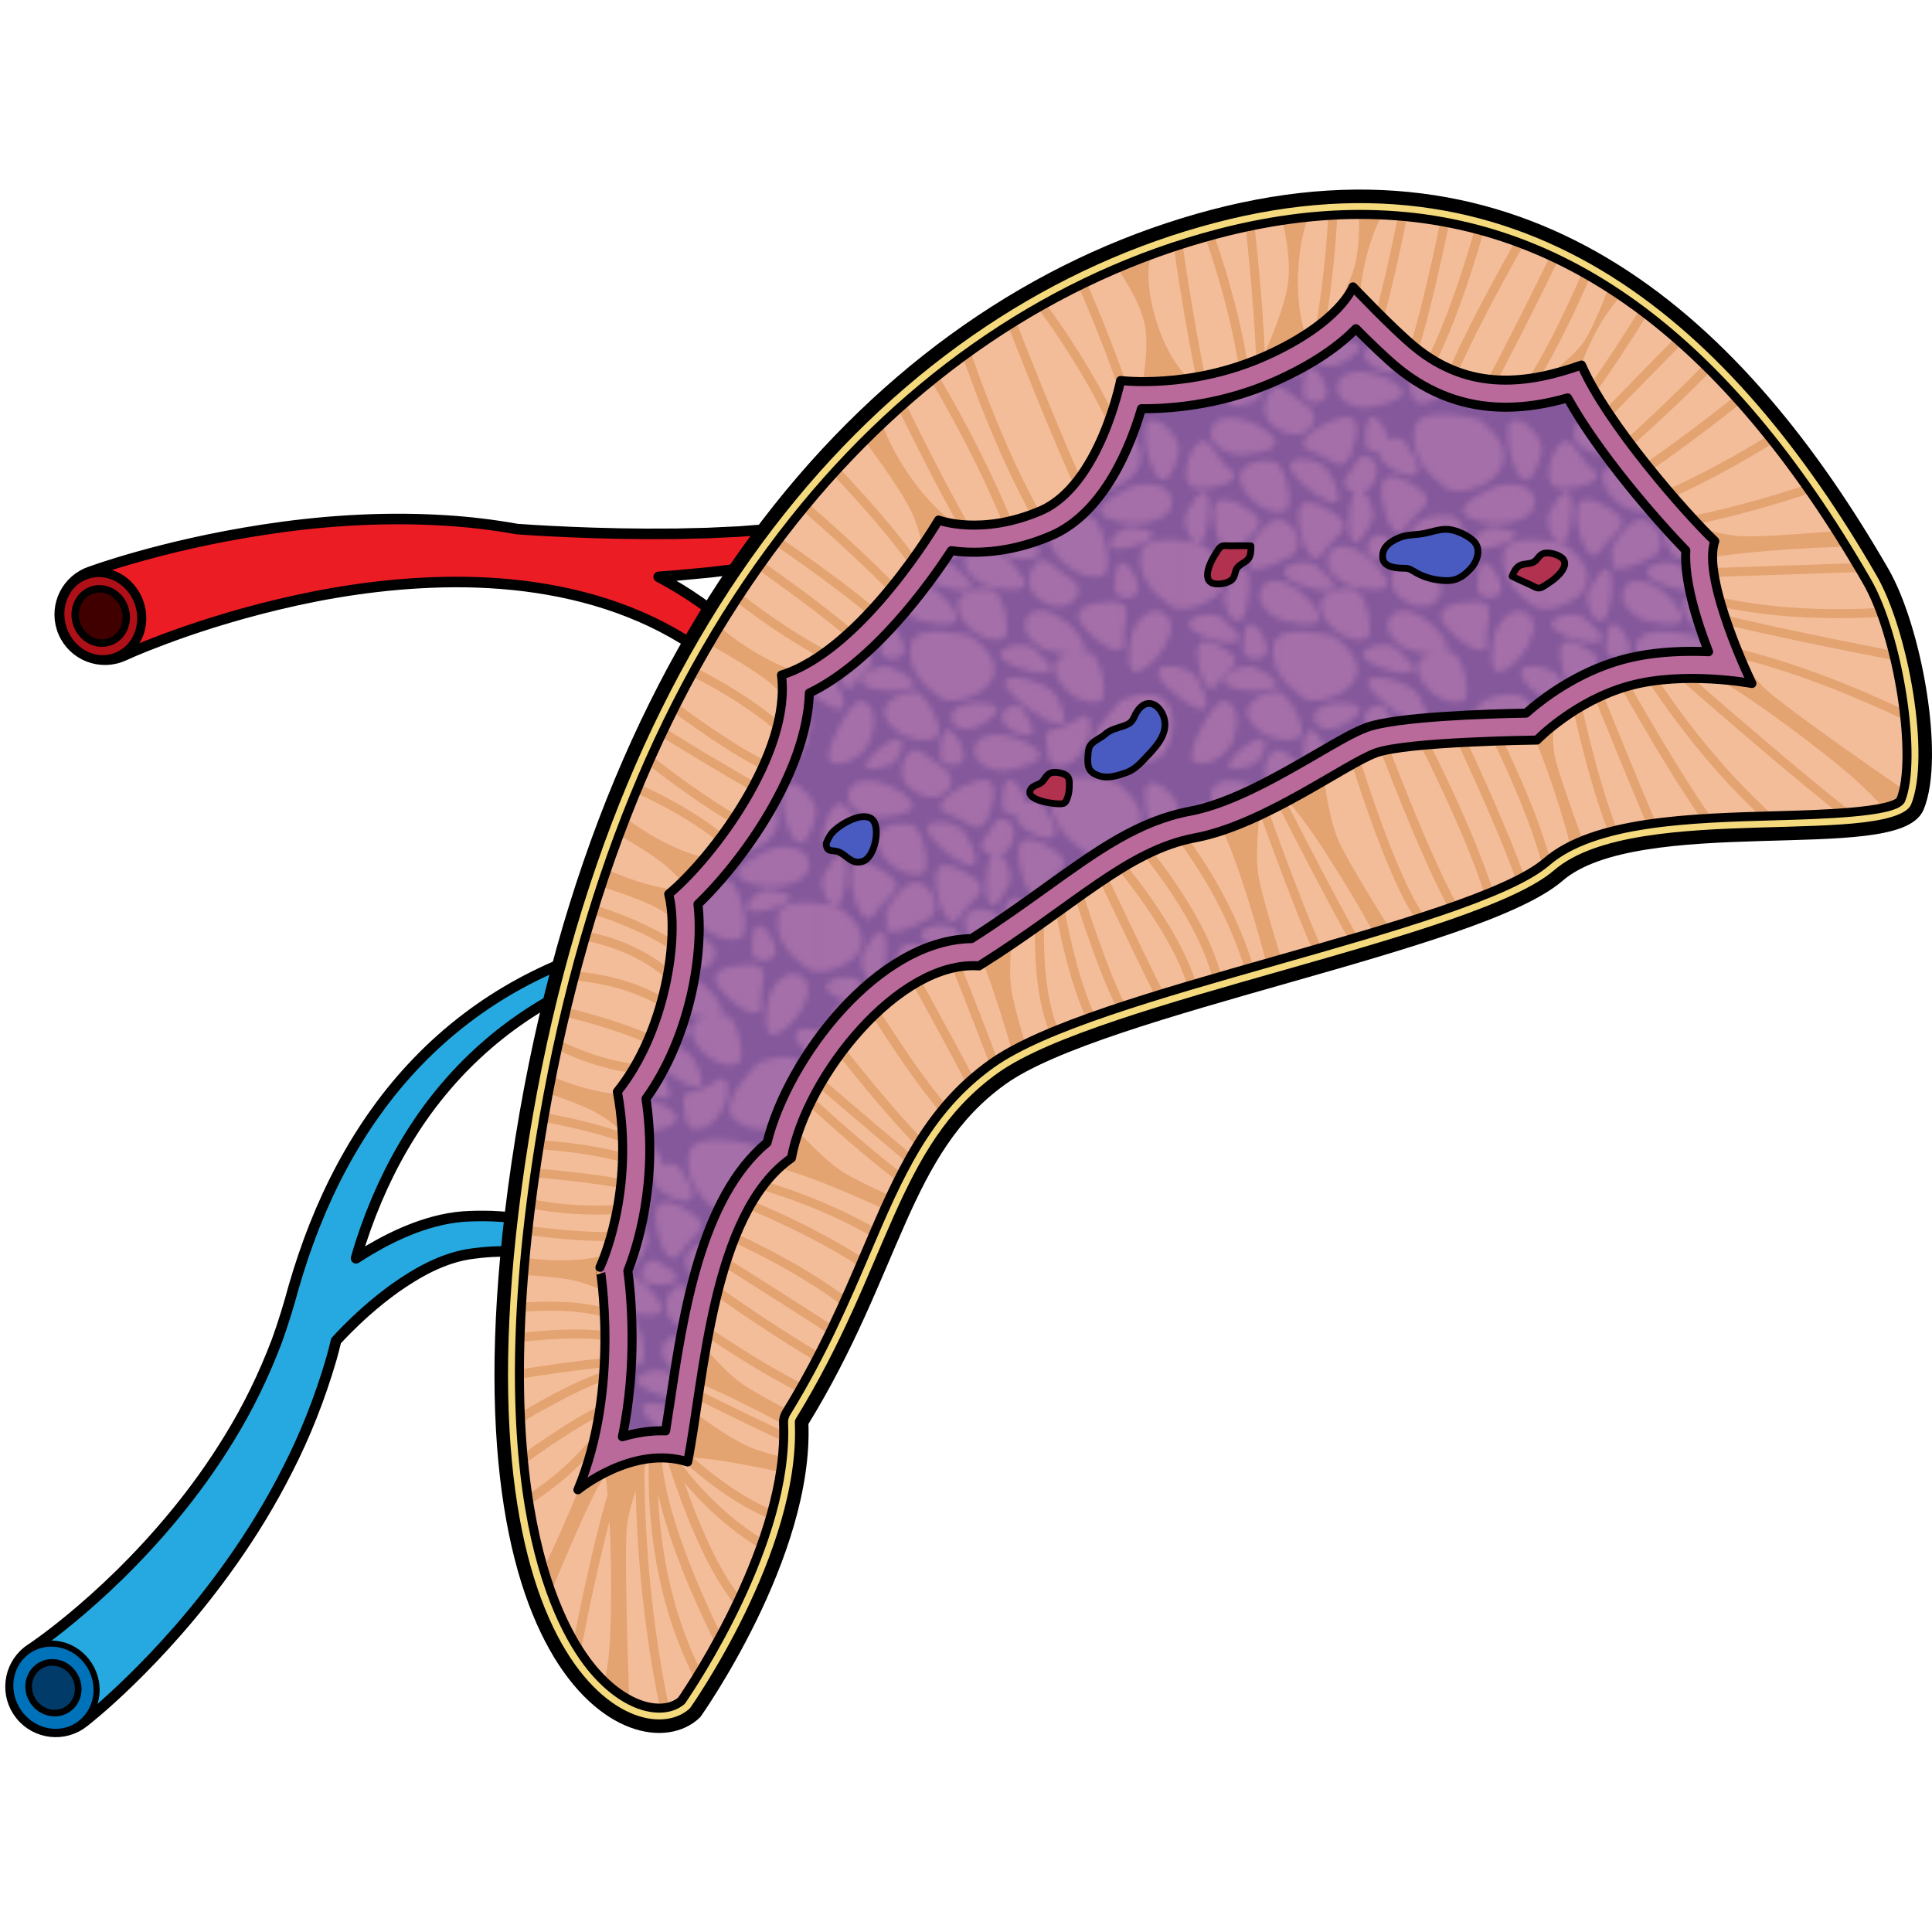 <?xml version="1.0" encoding="utf-8"?>
<!-- Created by: Science Figures, www.sciencefigures.org, Generator: Science Figures Editor -->
<!DOCTYPE svg PUBLIC "-//W3C//DTD SVG 1.1//EN" "http://www.w3.org/Graphics/SVG/1.1/DTD/svg11.dtd">
<svg version="1.1" id="Layer_1" xmlns="http://www.w3.org/2000/svg" xmlns:xlink="http://www.w3.org/1999/xlink" 
	 width="800px" height="800px" viewBox="0 0 340.804 273.922" enable-background="new 0 0 340.804 273.922"
	 xml:space="preserve">
<pattern  x="-341.069" y="-249.174" width="63.974" height="63.974" patternUnits="userSpaceOnUse" id="New_Pattern_Swatch_2" viewBox="0.726 -65.229 63.974 63.974" overflow="visible">
	<g>
		<polygon fill="none" points="0.726,-1.255 64.7,-1.255 64.7,-65.229 0.726,-65.229 		"/>
		<path fill="#A56FA9" d="M18.773-47.666c-1.795,0.729-6.152-0.779-7.71-4.686c-1.556-3.903,4.272-4.574,6.039-3.913
			C18.822-55.62,20.574-48.398,18.773-47.666z M12.904-47.493c3.468,2.461-0.529,3.711-2.425,6.836
			c-1.896,3.127-4.138-2.424-4.258-6.606C6.096-51.447,10.293-49.346,12.904-47.493z M8.375-33.732
			c5.366-9.804,4.475,2.91,2.873,5.042C9.643-26.557,7.258-31.693,8.375-33.732z M26.43-54.709c6.23,11.161-5.539,2.563-6.631-0.285
			C18.705-57.844,25.136-57.029,26.43-54.709z M19.835-39.646c-4.016,2.134-6.216,2.554-7.24,2.058
			c-0.104-1.206-0.166-2.327-0.208-3.325c0.781-1.748,2.305-3.684,3.641-4.628C19.674-48.118,23.042-41.349,19.835-39.646z
			 M7.623-28.788c8.635,7.097-3.695,3.857-5.49,1.885C0.334-28.873,5.826-30.265,7.623-28.788z M12.71-10.463
			c-2.477-3.396,3.003-5.493,4.878-5.291c1.828,0.198,5.314,6.76,3.753,7.915C19.784-6.687,15.188-7.067,12.71-10.463z
			 M25.279-29.776c-1.556-3.904,4.272-4.575,6.041-3.913c1.722,0.644,3.47,7.867,1.67,8.596
			C31.194-24.364,26.837-25.873,25.279-29.776z M22.11-14.634c-3.153-2.09-6.091-5.324-5.35-9.44
			c0.742-4.115,10.682-1.481,10.682-1.481C37.954-17.863,25.26-12.546,22.11-14.634z M13.441-20.012
			c10.127,4.733-2.621,4.652-4.852,3.187C6.358-18.287,11.337-20.996,13.441-20.012z M3.278-22.602
			c-0.106-3.506,3.412-1.746,5.598-0.195c2.907,2.064-0.443,3.11-2.03,5.728C5.256-14.45,3.381-19.099,3.278-22.602z M25.424-40.123
			C23.53-37,21.29-42.547,21.166-46.731c-0.125-4.182,4.073-2.08,6.684-0.229C31.32-44.498,27.32-43.248,25.424-40.123z
			 M40.041-44.688c-1.893,3.123-4.134-2.427-4.258-6.605c-0.125-4.187,4.072-2.085,6.685-0.232
			C45.938-49.067,41.938-47.815,40.041-44.688z M45.217-35.548c2.879,1.76-0.114,6.071-4.18,4.346
			c-4.071-1.731-4.12-4.807-2.379-6.987C40.399-40.372,41.976-37.53,45.217-35.548z M54.39-24.703
			c0.335,3.64-4.766,0.514-7.354-2.775c-2.589-3.289,2.035-4.095,5.233-4.161C56.524-31.728,54.053-28.341,54.39-24.703z
			 M41.33-41.889c-1.876-4.708,5.153-5.517,7.282-4.719c2.077,0.777,4.188,9.485,2.019,10.369
			C48.464-35.357,43.207-37.178,41.33-41.889z M55.58-25.03c0.364-2.715,3.2-6.18,5.858-4.59c2.658,1.591,0.568,6.369-2.49,9.015
			C54.39-16.674,55.214-22.313,55.58-25.03z M58.274-62.876c1.149-2.829,6.421,2.234,5.781,4.814
			C60.972-45.659,57.121-60.053,58.274-62.876z M56.91-34.361c0.392,2.641-4.123,2.612-4.168,0.442
			C52.569-42.379,56.516-37,56.91-34.361z M36.009-43.326c7.521,3.879,0.908,4.787-1.598,3.873
			C31.906-40.365,34.082-44.321,36.009-43.326z M19.027-28.163c-2.692-0.51-5.998-3.527-4.268-6.098
			c1.73-2.568,6.392-0.225,8.864,2.974C27.309-26.527,21.721-27.652,19.027-28.163z M32.926-21.525
			c-1.799-1.971,3.693-3.361,5.488-1.885C47.051-16.313,34.721-19.553,32.926-21.525z M15.603-23.588
			c0.392,2.641-4.123,2.611-4.17,0.443C11.259-31.605,15.209-26.228,15.603-23.588z M18.923-36.067
			c-1.795-1.971,3.695-3.359,5.493-1.885C33.051-30.854,20.724-34.095,18.923-36.067z M35.571-37.384
			c3.682,4.763-1.905,3.636-4.598,3.125c-2.692-0.511-5.998-3.528-4.27-6.097C28.436-42.923,33.097-40.579,35.571-37.384z
			 M53.132-45.84c-6.356-1.553-0.714-4.38,1.986-5.771c2.697-1.39,7.582-1.067,7.748,2.29C63.03-45.969,57.403-44.8,53.132-45.84z
			 M29.116-9.873c-1.647,1.038-4.828,1.069-5.171-1.104c-0.342-2.173,3.216-3.211,6.05-2.746
			C34.215-13.031,30.763-10.913,29.116-9.873z M23.662-1.255h-8.43c-0.215-1.196,0.198-2.429,1.022-3.462
			c1.74-2.183,3.319,0.658,6.56,2.641C23.199-1.842,23.473-1.559,23.662-1.255z M26.165-4.826c0.391,2.639-4.125,2.609-4.168,0.441
			C21.821-12.847,25.771-7.468,26.165-4.826z M13.013-2.805C4.185,0,11.994-7.109,14.179-7.473
			C16.358-7.832,14.849-3.389,13.013-2.805z M9.782-7.644c-1.164,4.04-6.408,5.577-7.396,3.969
			C1.421-5.236,6.211-14.685,8.08-14.157C9.947-13.635,10.948-11.682,9.782-7.644z M0.726-14.274v-5.669
			c1.079,0.359,2.051,0.957,2.473,1.715C7.118-11.208,3.915-12.006,0.726-14.274z M60.403-4.012
			c-3.428,1.585-7.725,2.395-10.84-0.396c-3.12-2.788,4.339-9.874,4.339-9.874C65.961-19.198,63.834-5.601,60.403-4.012z
			 M34.379-2.02c-2.669,0.617-6.913-0.813-6.364-3.861c0.548-3.047,5.76-2.786,9.315-0.854C42.619-3.865,37.051-2.643,34.379-2.02z
			 M64.7-42.41v12.016c-0.804,0.006-1.504-0.139-1.981-0.456c-3.151-2.088-6.091-5.322-5.349-9.44
			C57.824-42.813,61.739-42.797,64.7-42.41z M64.7-19.943v5.669c-1.881-1.338-3.753-3.182-4.16-4.238
			C59.807-20.432,62.479-20.689,64.7-19.943z M33.256-10.066c-1.8-1.972,1.966-4.467,3.213-2.692
			C41.333-5.835,35.055-8.096,33.256-10.066z M48.483-9.813c0.047,0.777-0.07,1.544-0.324,2.281
			c-0.257,0.756-0.608,1.488-1.038,2.164c-0.658,1.038-1.563,1.925-2.69,2.439c-0.75,0.344-1.8,0.513-2.521,0.022
			c-0.648-0.44-0.866-1.226-0.972-1.961c-0.016-0.126-0.033-0.253-0.045-0.381c-0.033-0.286-0.057-0.575-0.088-0.864
			c-0.077-0.708-0.397-1.684-0.013-2.349c0.322-0.559,0.958-0.534,1.494-0.712c1.138-0.383,2.277-0.771,3.332-1.343
			c0.579-0.315,1.315-1.172,2.047-1.017c0.243,0.05,0.495,0.411,0.592,0.616C48.417-10.576,48.46-10.184,48.483-9.813z
			 M0.726-30.395V-42.41c1.865,0.248,3.353,0.639,3.353,0.639C12.996-35.247,5.215-30.431,0.726-30.395z M41.595-62.157
			c0.791-4.59,11.428-1.65,11.428-1.65c11.242,8.578-2.336,14.505-5.707,12.174C43.945-53.963,40.802-57.57,41.595-62.157z
			 M52.688-41.017c-2.142-0.547,1.029-4.006,2.943-3.801C64.835-43.834,54.831-40.47,52.688-41.017z M42.404-18.746
			c-0.799-2.008,0.355-3.157,1.905-3.712c-0.944-0.098-1.934-0.29-2.689-0.433c-2.694-0.51-6.001-3.529-4.271-6.098
			c1.733-2.566,6.393-0.223,8.866,2.972c1.315,1.7,1.445,2.647,0.952,3.142c0.513,0.023,0.96,0.098,1.278,0.215
			c1.722,0.646,3.473,7.868,1.673,8.598C48.319-13.332,43.961-14.841,42.404-18.746z M32.918-59.648
			c-0.172-8.378,3.696-3.188,4.155-0.521c1.022-0.525,2.251-0.547,2.911,0.395c6.079,8.65-1.765,5.828-4.014,3.364
			c-0.501-0.55-0.654-1.132-0.573-1.682C34.246-57.944,32.942-58.486,32.918-59.648z M33.473-16.901
			c-1.091-2.851,7.518-0.681,8.812,1.641C48.516-4.102,34.563-14.053,33.473-16.901z M3.015-59.242
			c2.204-2.776,3.647,2.655,6.162,4.374c2.513,1.719-2.204,3.329-5.688,3.242C0-51.712,1.354-57.155,3.015-59.242z M5.831-62.155
			c0.869-2.972,6.022-2.155,9.353,0.14c4.953,3.417-0.71,4.04-3.431,4.374C9.03-57.312,4.964-59.182,5.831-62.155z M31.452-56.414
			c1.159-2.174,4.432-0.176,3.343,2.862c-0.521,1.464-1.313,2.258-2.176,2.558c1.178,0.945,2.178,3.675,1.505,5.093
			c-4.789,10.102-4.634-2.644-3.159-4.868c0.038-0.059,0.078-0.109,0.119-0.16c-0.442-0.104-0.879-0.306-1.279-0.592
			C28.138-52.698,30.141-53.965,31.452-56.414z M1.419-47.443c5.236-9.561,4.365,2.841,2.803,4.921
			C2.658-40.442,0.331-45.452,1.419-47.443z M15.204-65.229h8.347c1.47,1.975-1.295,5.225-4.917,3.687
			C16.402-62.49,15.386-63.84,15.204-65.229z M28.543-64.06c4.022-1.159,3.026,3.43,1.878,6.419
			c-1.523,3.971-3.727,0.406-7.225-0.655C19.7-59.357,24.522-62.902,28.543-64.06z"/>
	</g>
</pattern>
<g>
	<g>
		
			<path fill="#26A9E0" stroke="#000000" stroke-width="1.86" stroke-linecap="round" stroke-linejoin="round" stroke-miterlimit="10" d="
			M173.164,135.365c-1.659-0.483-4.102-1.167-7.244-1.917c-6.278-1.484-15.403-3.264-26.565-3.652
			c-5.575-0.188-11.654,0.004-18.042,0.853c-6.383,0.854-13.077,2.396-19.735,4.9c-6.646,2.511-13.248,6.016-19.262,10.597
			c-6.025,4.563-11.446,10.168-15.929,16.438c-4.506,6.26-8.106,13.137-10.888,20.157c-1.393,3.511-2.589,7.054-3.634,10.648
			c-0.953,3.505-1.917,6.63-3.026,9.709c-2.32,6.125-5.118,11.825-8.27,16.949c-3.115,5.143-6.488,9.746-9.84,13.8
			c-6.696,8.124-13.225,14.07-17.899,17.963c-2.341,1.949-4.233,3.383-5.512,4.311c-0.63,0.446-1.112,0.788-1.438,1.021
			c-0.291,0.194-0.441,0.294-0.441,0.294l-0.053,0.035c-0.172,0.115-0.34,0.238-0.505,0.367c-3.452,2.733-4.035,7.748-1.303,11.199
			c2.733,3.454,7.748,4.037,11.199,1.304c0,0,0.22-0.174,0.645-0.51c0.379-0.315,0.942-0.786,1.676-1.397
			c1.426-1.218,3.439-3.01,5.878-5.384c4.868-4.746,11.501-11.813,18.164-21.313c3.332-4.742,6.649-10.097,9.646-16.046
			c3.03-5.922,5.648-12.487,7.68-19.469c0.292-1.039,0.56-2.094,0.817-3.152c0.46-0.504,1.07-1.155,1.84-1.932
			c1.927-1.936,4.803-4.659,8.576-7.368c3.762-2.645,8.496-5.449,13.789-6.09c1.63-0.206,2.934-0.322,4.426-0.358
			c1.486-0.055,2.986,0.016,4.5,0.149c3.034,0.274,6.098,0.999,9.335,1.829c3.22,0.828,6.73,1.641,10.275,1.656
			c3.542,0.029,6.949-0.665,10.002-1.73c3.062-1.06,5.862-2.369,8.395-3.78c2.545-1.393,4.856-2.839,6.948-4.224
			c2.091-1.386,3.958-2.721,5.602-3.912c1.621-1.222,3.035-2.285,4.199-3.163c2.286-1.802,3.592-2.831,3.592-2.831
			s-1.393,0.906-3.831,2.492c-1.234,0.764-2.734,1.693-4.453,2.758c-1.738,1.033-3.703,2.185-5.885,3.362
			c-2.182,1.175-4.575,2.383-7.157,3.505c-2.571,1.142-5.359,2.141-8.265,2.859c-2.907,0.727-5.946,1.037-8.946,0.738
			c-3.009-0.289-5.965-1.246-9.086-2.358c-3.11-1.105-6.452-2.241-9.903-2.874c-1.722-0.314-3.459-0.553-5.178-0.649
			c-1.71-0.121-3.576-0.112-5.048-0.059c-3.569,0.089-6.935,0.981-9.86,2.071c-2.945,1.108-5.541,2.452-7.843,3.801
			c-0.878,0.52-1.7,1.039-2.495,1.556c0.277-0.939,0.536-1.881,0.842-2.815c2.154-6.605,5.048-13.074,8.793-19.025
			c3.725-5.962,8.333-11.366,13.604-15.901c5.259-4.549,11.179-8.195,17.291-10.948c12.275-5.523,25.104-7.438,36.007-7.746
			c10.956-0.301,20.117,0.895,26.444,1.983c3.17,0.551,5.646,1.079,7.329,1.459c1.682,0.394,2.578,0.604,2.578,0.604
			S174.818,135.862,173.164,135.365z"/>
		
			<path fill="#0072BA" stroke="#000000" stroke-width="1.077" stroke-linecap="round" stroke-linejoin="round" stroke-miterlimit="10" d="
			M3.116,268.31c2.353,3.68,7.086,4.853,10.572,2.625c3.485-2.232,4.401-7.02,2.048-10.697c-2.354-3.679-7.086-4.852-10.57-2.623
			C1.681,259.847,0.763,264.632,3.116,268.31z"/>
		
			<path fill="#003B69" stroke="#000000" stroke-width="1.168" stroke-linecap="round" stroke-linejoin="round" stroke-miterlimit="10" d="
			M6.979,260.448c2.001-1.279,4.719-0.607,6.07,1.507c1.352,2.114,0.828,4.863-1.174,6.146c-2.002,1.276-4.722,0.606-6.073-1.508
			C4.45,264.481,4.977,261.731,6.979,260.448z"/>
	</g>
	<g>
		
			<path fill="#EC1C24" stroke="#000000" stroke-width="1.86" stroke-linecap="round" stroke-linejoin="round" stroke-miterlimit="10" d="
			M204.87,89.222c-0.355-0.913-0.695-2.328-1.461-3.998c-0.363-0.844-0.765-1.779-1.203-2.799c-0.477-0.998-1.059-2.049-1.646-3.191
			c-0.555-1.164-1.344-2.284-2.092-3.52c-0.726-1.255-1.668-2.448-2.608-3.731c-1.895-2.557-4.265-5.089-6.978-7.573
			c-2.81-2.366-5.971-4.709-9.667-6.471c-3.694-1.723-7.825-3.004-12.225-3.354c-2.196-0.019-4.408-0.103-6.733,0.357l-1.731,0.265
			l-1.512,0.425l-1.508,0.43l-0.754,0.216l-0.876,0.271l-2.844,0.86c-0.94,0.296-1.958,0.45-2.927,0.684
			c-1.938,0.476-3.954,0.741-5.926,1.061c-1.973,0.317-3.982,0.472-5.934,0.713c-1.975,0.153-3.926,0.305-5.846,0.456
			c-1.928,0.088-3.825,0.177-5.681,0.264c-1.861,0.044-3.682,0.086-5.455,0.128c-3.55,0.034-6.908,0.021-10.009-0.036
			c-6.203-0.121-11.371-0.376-14.977-0.59c-1.195-0.079-2.201-0.145-3.037-0.2c-4.312-0.774-8.604-1.274-12.777-1.529
			c-11.776-0.72-22.741,0.216-31.983,1.64c-9.258,1.42-16.843,3.284-22.135,4.773c-2.648,0.743-4.723,1.387-6.159,1.863
			c-1.476,0.507-2.263,0.777-2.263,0.777c-0.202,0.07-0.418,0.154-0.618,0.241c-4.033,1.772-5.865,6.479-4.093,10.511
			c1.771,4.032,6.478,5.865,10.511,4.093l0.198-0.087c0,0,0.613-0.27,1.762-0.775c1.2-0.512,3.017-1.246,5.366-2.121
			c4.696-1.755,11.561-4.061,19.988-6.078c8.415-2.027,18.43-3.715,29.178-3.95c10.717-0.233,22.233,1.11,32.798,5.304
			c5.281,2.067,10.263,4.881,14.716,8.298c2.387,1.773,4.754,3.531,7.094,5.268c0.588,0.429,1.145,0.872,1.755,1.286l1.861,1.213
			c1.233,0.803,2.458,1.602,3.673,2.392c4.891,3.079,9.786,5.661,14.584,7.823c2.375,1.117,4.817,1.928,7.098,2.854
			c2.344,0.781,4.627,1.482,6.822,2.107c4.445,1.091,8.559,1.898,12.259,2.169c3.681,0.396,6.918,0.275,9.553,0.149
			c2.639-0.234,4.691-0.535,6.066-0.865c1.381-0.294,2.09-0.552,2.09-0.552s-0.727,0.199-2.121,0.375
			c-1.389,0.214-3.448,0.342-6.057,0.357c-2.609-0.092-5.779-0.236-9.342-0.923c-3.576-0.561-7.516-1.683-11.716-3.089
			c-2.077-0.784-4.223-1.645-6.415-2.581c-2.134-1.086-4.405-2.047-6.604-3.315c-4.429-2.456-8.96-5.353-13.343-8.651
			c-1.082-0.836-2.171-1.68-3.269-2.53l-1.648-1.274c-0.548-0.44-1.084-0.944-1.63-1.416c-2.165-1.904-4.356-3.831-6.565-5.774
			c-4.073-3.701-8.72-6.918-13.683-9.56c1.125-0.082,2.264-0.168,3.431-0.263c1.814-0.173,3.678-0.351,5.582-0.53
			c1.903-0.227,3.848-0.456,5.825-0.691c1.975-0.297,3.982-0.599,6.015-0.903c2.031-0.398,4.083-0.705,6.148-1.188
			c2.063-0.485,4.141-0.915,6.213-1.579c1.035-0.325,2.077-0.565,3.106-0.965l3.083-1.183l1.344-0.502l1.474-0.535l1.47-0.53
			l1.348-0.274c1.752-0.49,3.707-0.56,5.621-0.691c3.85,0.033,7.635,0.898,11.144,2.234c3.512,1.373,6.641,3.357,9.479,5.418
			c1.347,1.116,2.704,2.176,3.895,3.332c1.154,1.189,2.375,2.257,3.334,3.472c0.999,1.181,2.008,2.28,2.8,3.454
			c0.817,1.154,1.674,2.201,2.298,3.303c0.656,1.079,1.305,2.075,1.848,3.028c0.504,0.976,0.967,1.872,1.385,2.681
			c0.881,1.603,1.315,2.978,1.734,3.864c0.383,0.904,0.586,1.386,0.586,1.386S205.187,90.149,204.87,89.222z"/>
		
			<ellipse transform="matrix(-0.945 0.326 -0.326 -0.945 59.091 140.53)" fill="#AF1018" stroke="#000000" stroke-width="1.601" stroke-linecap="round" stroke-linejoin="round" stroke-miterlimit="10" cx="17.765" cy="75.218" rx="7.164" ry="7.751"/>
		
			<path fill="#400000" stroke="#000000" stroke-width="1.306" stroke-linecap="round" stroke-linejoin="round" stroke-miterlimit="10" d="
			M13.541,76.674c0.871,2.525,3.469,3.916,5.798,3.111c2.337-0.801,3.519-3.502,2.649-6.023c-0.868-2.523-3.468-3.914-5.796-3.109
			C13.859,71.455,12.673,74.152,13.541,76.674z"/>
	</g>
	<path fill="#F4DA7D" d="M122.634,268.658c0,0,19.802-27.853,18.766-51.222c16.623-27.007,17.696-48.052,35.335-60.641
		c17.641-12.587,84.114-23.665,98.137-35.783c14.023-12.119,59.719-3.271,63.357-12.109s-0.441-31.5-6.16-41.404
		c-25-43.306-61.526-77.637-118.055-62.789C157.36,19.589,107.172,73.478,92.086,167.478
		C77.001,261.478,112.693,278.335,122.634,268.658z"/>
	<path fill="#F4BD99" d="M116.276,267.873c-3.71-0.002-7.915-2.438-11.535-6.687c-6.19-7.265-19.509-30.888-9.508-93.203
		c7.11-44.305,22.157-81.171,44.724-109.579c20.327-25.587,46.216-43.088,74.867-50.612c8.616-2.264,17.051-3.41,25.07-3.41
		c35.029,0,64.278,21.166,89.418,64.71c5.605,9.71,8.954,31.353,5.971,38.598c-1.309,2.192-14.227,2.553-21.946,2.768
		c-15.075,0.422-32.161,0.897-40.546,8.144c-6.604,5.708-27.448,11.641-47.605,17.377c-21.182,6.03-41.188,11.725-50.299,18.225
		c-11.455,8.174-16.39,19.737-22.103,33.125c-3.611,8.463-7.705,18.056-14.096,28.439c-0.334,0.543-0.498,1.174-0.47,1.812
		c0.923,20.833-16.06,46.157-18.001,48.979c-0.993,0.862-2.348,1.316-3.938,1.316C116.277,267.873,116.277,267.873,116.276,267.873z
		"/>
	<g>
		<path fill="#E4A472" d="M168.411,134.104l-1.477,0.598c0.051,0.128,4.112,10.186,7.68,19.707c0.092-0.068,0.177-0.14,0.271-0.207
			c0.336-0.24,0.717-0.477,1.084-0.715C172.427,144.052,168.462,134.229,168.411,134.104z"/>
		<path fill="#E4A472" d="M203.59,109.586c0.146,0.152,11.075,11.722,16.015,27.983c0.509-0.145,1.014-0.291,1.523-0.436
			c-5.063-16.664-16.239-28.494-16.389-28.649L203.59,109.586z"/>
		<path fill="#E4A472" d="M117.03,210.44c0.746,0.381,11.356,5.813,21.181,10.361c0.023-0.581,0.035-1.159,0.032-1.735
			c-7.207-3.353-15.169-7.317-20.487-10.045L117.03,210.44z"/>
		<path fill="#E4A472" d="M220.715,44.781c1.387-12.062-4.017-29.48-6.554-36.8c-0.518,0.139-1.029,0.296-1.544,0.441
			c2.472,7.177,7.853,24.543,6.515,36.175L220.715,44.781z"/>
		<path fill="#E4A472" d="M238.661,14.521c-0.973,2.915-3.128,6.554-4.845,9.203c1.298-7.492,1.87-15.059,2.106-19.237
			c-0.535,0.022-1.072,0.05-1.609,0.084c-0.289,4.862-1.029,14.146-2.771,22.493c-0.104,0.146-0.175,0.242-0.175,0.242
			s0.048-0.001,0.125-0.001c-0.045,0.207-0.087,0.414-0.133,0.619c-1.824-3.103-2.855-8.649-2.199-15.659
			c0.328-3.505,1.024-5.867,1.696-7.413c-1.53,0.154-3.075,0.36-4.628,0.593c-0.014,0.002-0.026,0.003-0.039,0.006
			c0.625,2.605,1.541,7.354,1.01,11.104c-0.559,3.938-2.844,9.413-4.075,12.162c-0.401-8.68-1.323-17.785-1.835-22.419
			c-0.521,0.103-1.043,0.224-1.565,0.336c0.811,7.364,2.596,25.449,1.81,35.524l1.588,0.124c0.262-3.355,0.242-7.583,0.07-12.005
			c1.809-0.346,5.984-1.122,7.929-1.291c-0.679,2.92-1.49,5.665-2.461,7.986l1.47,0.616c1.24-2.966,2.224-6.55,3.006-10.296
			c2.536-0.011,6.994,0.013,7.951,0.286c-0.604,2.026-1.234,3.997-1.889,5.842l1.502,0.532c3.34-9.416,6.086-22.005,7.51-29.146
			c-0.529-0.053-1.059-0.112-1.593-0.155c-1.134,5.667-3.081,14.668-5.485,22.777c-1.64-3.195-1.875-9.295,0.231-16.774
			c0.786-2.792,1.679-4.774,2.494-6.17c-1.314-0.063-2.634-0.103-3.964-0.103c-0.061,0-0.123,0.003-0.184,0.003
			C239.808,7.152,239.727,11.325,238.661,14.521z"/>
		<path fill="#E4A472" d="M289.612,81.895l-1.385,0.788c0.105,0.188,8.771,15.262,22.363,27.854
			c0.768-0.023,1.529-0.045,2.289-0.064C298.794,97.867,289.722,82.086,289.612,81.895z"/>
		<path fill="#E4A472" d="M281.415,85.735l-1.476,0.598c0.081,0.202,6.509,16.094,10.552,25.647
			c0.537-0.081,1.088-0.149,1.636-0.222C288.112,102.29,281.499,85.941,281.415,85.735z"/>
		<path fill="#E4A472" d="M285.118,83.079l-1.399,0.759c0.454,0.837,8.804,16.198,16.371,27.162c0.622-0.04,1.242-0.084,1.866-0.118
			C294.218,99.817,285.232,83.287,285.118,83.079z"/>
		<path fill="#E4A472" d="M292.893,81.181l-1.062,1.188c1.076,0.96,18.217,16.232,32.448,27.632
			c0.794-0.053,1.579-0.111,2.337-0.179C311.937,98.151,293.165,81.424,292.893,81.181z"/>
		<path fill="#E4A472" d="M155.095,84.368l1.23-1.011c-4.13-5.021-15.628-13.368-21.808-17.691c-0.31,0.433-0.615,0.87-0.921,1.306
			C139.72,71.265,151.133,79.554,155.095,84.368z"/>
		<path fill="#E4A472" d="M160.768,82.27l1.274-0.958c-4.228-5.625-17.166-14.916-24.395-19.885
			c-0.324,0.426-0.653,0.845-0.973,1.274C143.822,67.62,156.711,76.87,160.768,82.27z"/>
		<path fill="#E4A472" d="M188.857,68.267l1.263-0.971c-8.563-11.134-15.246-28.06-18.948-38.787
			c-0.449,0.323-0.907,0.629-1.353,0.957C173.589,40.319,180.286,57.122,188.857,68.267z"/>
		<path fill="#E4A472" d="M195.042,63.241l1.34-0.865c-4.143-6.422-12.713-27.763-17.193-39.225
			c-0.461,0.283-0.914,0.588-1.371,0.877C182.337,35.603,190.807,56.673,195.042,63.241z"/>
		<path fill="#E4A472" d="M134.111,239.688c0.186-0.51,0.364-1.025,0.541-1.54c-7.861-4.793-13.247-11.552-15.447-14.642
			c-0.059-0.188-0.125-0.396-0.178-0.572c0.236,0.224,0.496,0.465,0.765,0.714c-0.032,0.138-0.065,0.25-0.099,0.313
			c0.089-0.041,0.205-0.076,0.325-0.107c3.521,3.221,9.509,8.101,15.803,10.61c0.15-0.515,0.295-1.03,0.433-1.546
			c-5.318-2.172-10.495-6.164-13.975-9.209c3.432,0.127,9.397,1.199,15.4,2.523c0.137-0.883,0.258-1.768,0.347-2.646
			c-2.27-0.578-4.104-1.101-5.125-1.501c-5.132-2.011-12.396-7.94-12.396-7.94s-0.174,4.624-0.45,7.549
			c-1.28-1.209-2.05-2.017-2.08-2.049l-2.171-2.312l0.73,2.726l-1.487-0.111c-0.035,0.475-0.053,0.962-0.057,1.46l-0.364-0.041
			c-0.001,0.015-0.011,0.11-0.023,0.251c-0.241,0.047-0.537,0.105-0.857,0.168c0.029-0.968,0.058-1.514,0.061-1.55l-0.793-0.046
			c1.618-1.523,2.828-2.554,2.828-2.554s-4.199-0.942-7.033-1.732c0.199-0.422,0.408-0.839,0.581-1.272
			c1.365-0.509,2.548-0.786,3.438-0.719l0.115-1.59c-1.045-0.081-2.388,0.219-3.898,0.767l-0.674-0.221
			c-0.064,0.192-0.154,0.376-0.223,0.569c-5.163,2.111-11.906,6.714-15.921,9.62c0.056,0.625,0.122,1.223,0.185,1.831
			c3.778-2.771,9.345-6.572,13.963-8.9c-0.031,0.44-0.118,0.976-0.253,1.594c-3.591,5.859-9.423,10.29-13.046,12.669
			c0.087,0.588,0.174,1.175,0.268,1.744c2.927-1.853,7.617-5.216,11.418-9.795c-2.149,6.278-5.989,15.089-8.892,21.06
			c0.431,1.464,0.88,2.834,1.343,4.113c3.012-7.254,6.895-16.316,8.562-18.998c0.299-0.479,0.65-0.976,1.026-1.477
			c0.143,0.953,0.268,2.046,0.378,3.229c-2.401,8.251-4.613,18.755-6.01,25.903c0.418,0.727,0.831,1.392,1.232,2.004
			c1.291-6.713,3.138-15.519,5.113-23.104c0.429,8.285,0.316,18.54-0.085,23.148c-0.179,2.05-0.488,3.704-0.844,5.04
			c1.06,1.018,2.148,1.881,3.247,2.582c0.026,0.018,0.051,0.035,0.077,0.051c0.361,0.229,0.725,0.441,1.088,0.635
			c-0.367-10.356-0.866-27.282-0.362-31.013c0.24-1.761,0.823-3.832,1.503-5.833c0.172,8.705,1.042,22.648,4.263,38.323
			c0.561-0.01,1.083-0.087,1.578-0.208c-3.792-18.401-4.311-34.399-4.285-42.253c0.285-0.696,0.554-1.33,0.792-1.879
			c-0.271,5.948-0.204,23.246,8.135,39.345c0.307-0.49,0.636-1.028,0.981-1.598c-5.722-11.479-7.241-23.476-7.536-31.243
			c2.154,9.611,7.078,20.365,10.21,26.627c0.31-0.559,0.624-1.137,0.941-1.728c-4.258-8.693-11.167-24.498-10.59-34.54l0.002,0.007
			c0.042,0.16,0.236,0.874,0.562,1.979l-0.474,0.286c0.067,0.112,0.424,0.688,1.036,1.568c1.964,6.322,6.353,18.827,12.063,25.593
			c0.25-0.52,0.5-1.047,0.748-1.581c-4.158-5.238-7.638-13.804-9.841-20.142C123.669,231.624,128.21,236.175,134.111,239.688z
			 M112.144,222.091c-0.184,0.034-0.366,0.066-0.555,0.103c0.19-0.426,0.38-0.829,0.567-1.186c0.008-0.006,0.015-0.014,0.023-0.021
			C112.168,221.28,112.156,221.649,112.144,222.091z"/>
		<path fill="#E4A472" d="M146.894,50.251c5.095,5.389,14.204,15.482,16.93,21.507l1.452-0.656
			c-2.871-6.344-12.172-16.629-17.311-22.046C147.604,49.448,147.252,49.855,146.894,50.251z"/>
		<path fill="#E4A472" d="M163.87,79.304l1.361-0.828c-3.855-6.328-15.683-17.051-22.73-23.159c-0.34,0.41-0.68,0.823-1.018,1.236
			C148.472,62.625,160.175,73.237,163.87,79.304z"/>
		<path fill="#E4A472" d="M278.673,89.491l-1.561,0.32c0.153,0.753,2.949,14.247,6.615,23.553c0.514-0.137,1.023-0.276,1.552-0.4
			C281.622,103.729,278.71,89.677,278.673,89.491z"/>
		<path fill="#E4A472" d="M160.592,56.458c2.433,4.947,2.465,9.864,2.465,9.864s4.601-4.671,6.518-6.218
			c3.309,5.881,6.596,11.157,9.147,14.041l1.193-1.055c-5.616-6.348-15.202-25.225-20.213-35.479
			c-0.415,0.364-0.824,0.742-1.237,1.112c2.689,5.503,6.596,13.279,10.536,20.356c-3.343-1.765-7.727-6.621-11.103-12.73
			c-1.102-1.991-1.799-3.668-2.246-5.059c-1.051,0.99-2.091,2.002-3.121,3.028C155.11,47.801,159.02,53.268,160.592,56.458z"/>
		<path fill="#E4A472" d="M201.679,57.362l1.537-0.42c-4.227-15.479-13.279-29.389-18.771-36.865
			c-0.467,0.26-0.93,0.527-1.393,0.793C188.454,28.194,197.483,42.003,201.679,57.362z"/>
		<path fill="#E4A472" d="M191.671,16.353c-0.479,0.23-0.959,0.457-1.436,0.692c3.358,7.724,9.391,22.562,11.428,33.851l1.568-0.283
			C201.162,39.149,195.052,24.128,191.671,16.353z"/>
		<path fill="#E4A472" d="M180.897,69.815l1.521-0.474c-4.541-14.607-12.4-28.974-16.908-36.586
			c-0.419,0.333-0.835,0.672-1.252,1.01C168.741,41.351,176.438,55.469,180.897,69.815z"/>
		<path fill="#E4A472" d="M295.073,66.985l0.051,1.593c9.365-0.299,23.108-0.771,33.222-1.124c-0.308-0.521-0.614-1.046-0.922-1.563
			C317.403,66.24,304.173,66.694,295.073,66.985z"/>
		<path fill="#E4A472" d="M318.506,52.137c-6.646,2.188-15.189,4.67-23.246,6.021c-1.593-0.576-2.649-1.006-2.649-1.006
			s0.143,0.537,0.354,1.358c-2.283,0.322-4.508,0.543-6.613,0.622l0.06,1.594c2.212-0.083,4.549-0.317,6.946-0.662
			c0.647,2.6,1.465,6.093,1.348,6.713c2.281-2.105,20.886-3.568,30.962-3.773c-0.005-0.008-0.011-0.018-0.016-0.023
			c-0.567-0.921-1.136-1.834-1.708-2.732c-6.99,0.571-14.483,1.078-17.158,0.873c-2.524-0.194-5.715-1.047-8.433-1.913
			c7.474-1.464,15.108-3.725,21.112-5.714C319.146,53.034,318.825,52.589,318.506,52.137z"/>
		<path fill="#E4A472" d="M285.595,56.4l0.532,1.503c10.057-3.565,19.674-8.851,26.802-13.261c-0.332-0.42-0.662-0.845-0.994-1.257
			C304.903,47.728,295.464,52.901,285.595,56.4z"/>
		<path fill="#E4A472" d="M275.756,56.402l0.538,1.499c8.197-2.944,21.529-12.834,30.828-20.227
			c-0.361-0.406-0.726-0.793-1.088-1.193C296.796,43.811,283.635,53.571,275.756,56.402z"/>
		<path fill="#E4A472" d="M301.579,71.517l-0.383,1.547c7.924,1.962,16.156,2.542,23.112,2.542c2.851,0,5.476-0.1,7.788-0.238
			c-0.188-0.535-0.385-1.05-0.584-1.559C323.688,74.249,312.339,74.181,301.579,71.517z"/>
		<path fill="#E4A472" d="M333.892,81.348c-13.027-2.519-29.025-5.82-38.574-8.557l-0.438,1.53c2.26,0.649,4.881,1.328,7.736,2.021
			c-0.385,0.787-1.041,2.122-1.736,3.481c-2.399-0.407-4.765-0.692-7.063-0.823l-0.091,1.59c2.077,0.119,4.214,0.372,6.38,0.724
			c-0.787,1.487-1.506,2.746-1.805,2.985c3.582-0.137,23.15,14.515,29.013,19.824c1.77,1.603,3.468,3.309,4.98,4.911
			c0.003-0.001,0.006-0.001,0.009-0.001c0.352-0.08,0.672-0.164,0.972-0.252c0.032-0.01,0.073-0.018,0.104-0.028
			c0.277-0.084,0.518-0.175,0.742-0.268c0.041-0.016,0.094-0.031,0.133-0.049c0.203-0.089,0.362-0.185,0.514-0.281
			c0.039-0.024,0.094-0.047,0.129-0.071c0.172-0.125,0.303-0.257,0.385-0.396c0.146-0.357,0.268-0.778,0.385-1.201
			c0.053-0.205,0.109-0.404,0.158-0.62c-7.939-5.49-21.901-15.268-24.664-18.02c-1.338-1.334-2.719-3.189-3.959-5.053
			c10.365,2.603,20.837,6.994,28.853,10.812c-0.062-0.614-0.124-1.229-0.202-1.855c-8.395-3.952-19.256-8.412-29.896-10.896
			c-1.095-1.767-1.986-3.361-2.504-4.313c9.348,2.243,21.012,4.609,30.85,6.506C334.17,82.477,334.034,81.909,333.892,81.348z"/>
		<path fill="#E4A472" d="M263.717,94.313L262.3,95.04c0.086,0.167,7.152,14.012,9.75,24.127c0.248-0.188,0.521-0.378,0.74-0.566
			c0.197-0.171,0.425-0.32,0.633-0.484C270.688,107.97,264.063,94.989,263.717,94.313z"/>
		<path fill="#E4A472" d="M277.263,51.698l0.824,1.362c4.121-2.495,16.277-13.429,23.707-21.055
			c-0.396-0.398-0.798-0.779-1.197-1.168C293.755,37.84,282.575,48.482,277.263,51.698z"/>
		<path fill="#E4A472" d="M244.095,95.991l-1.493,0.554c0.34,0.919,7.501,20.216,12.946,30.218c0.51-0.178,1.031-0.356,1.525-0.534
			C251.651,116.354,244.179,96.218,244.095,95.991z"/>
		<path fill="#E4A472" d="M274.226,99.821c-0.668-3.75,0.205-10.17,0.205-10.17s-5.369,3.017-6.079,3.063
			c2.083,1.343,7.353,17.396,8.566,22.726c0.031,0.137,0.06,0.275,0.089,0.412c0.003-0.002,0.006-0.002,0.007-0.004
			c0.708-0.357,1.446-0.688,2.213-0.998C277.053,108.874,274.589,101.86,274.226,99.821z"/>
		<path fill="#E4A472" d="M236.063,114.732c-2.135-5.083-2.941-14.423-2.941-14.423s-5.227,4.709-7.08,5.958
			c-0.771-1.517-1.239-2.445-1.262-2.492l-1.424,0.716c0.104,0.205,8.93,17.719,14.58,27.818c0.524-0.154,1.049-0.308,1.569-0.461
			c-4.094-7.289-9.993-18.766-12.927-24.526c3.539,3.214,11.211,15.596,15.686,23.702c0.035-0.011,0.07-0.021,0.105-0.031
			c0.892-0.271,1.775-0.538,2.65-0.807c0.006-0.002,0.012-0.004,0.018-0.005C241.229,124.066,237.138,117.285,236.063,114.732z"/>
		<path fill="#E4A472" d="M238.78,96.92l-1.529,0.448c0.283,0.966,6.855,23.204,12.48,31.339c0.533-0.171,1.065-0.343,1.589-0.514
			C245.798,120.673,238.849,97.157,238.78,96.92z"/>
		<path fill="#E4A472" d="M247.729,30.881l1.506,0.52c2.32-6.732,4.82-17.839,6.423-25.507c-0.521-0.101-1.044-0.188-1.567-0.279
			C252.497,13.235,250.021,24.233,247.729,30.881z"/>
		<path fill="#E4A472" d="M247.833,36.819l1.299,0.921c5.494-7.747,9.967-21.186,12.601-30.396c-0.519-0.145-1.039-0.276-1.56-0.412
			C257.551,16.063,253.127,29.354,247.833,36.819z"/>
		<path fill="#E4A472" d="M257.678,95.048l-1.438,0.688c0.096,0.201,7.841,16.458,11.236,26.19c0.503-0.252,0.961-0.503,1.419-0.755
			C265.46,111.386,258.066,95.863,257.678,95.048z"/>
		<path fill="#E4A472" d="M250.82,95.023l-1.413,0.737c0.104,0.195,8.893,17.088,12.486,28.637c0.503-0.202,1.002-0.404,1.483-0.606
			C259.752,112.186,251.241,95.829,250.82,95.023z"/>
		<path fill="#E4A472" d="M252.876,39.204l1.543,0.398c1.839-7.133,9.732-21.669,14.388-29.896
			c-0.505-0.194-1.011-0.383-1.518-0.566C262.583,17.449,254.767,31.872,252.876,39.204z"/>
		<path fill="#E4A472" d="M279.192,27.126c-2.295,3.039-7.596,6.766-7.596,6.766s5.861,1.885,6.379,2.374
			c-0.432-2.439,2.178-9.512,5.26-14.028c0.844-1.234,1.752-2.438,2.625-3.537c-0.695-0.472-1.394-0.921-2.093-1.367
			c-0.002-0.002-0.004-0.004-0.006-0.005C282.349,20.959,280.472,25.431,279.192,27.126z"/>
		<path fill="#E4A472" d="M270.776,51.851l1.192,1.058c4.89-5.507,17.536-18.407,24.746-25.714
			c-0.399-0.356-0.804-0.699-1.205-1.047C288.278,33.478,275.673,46.337,270.776,51.851z"/>
		<path fill="#E4A472" d="M275.456,40.735l1.138,1.113c4.145-4.227,10.958-14.917,13.96-19.757
			c-0.425-0.327-0.853-0.645-1.279-0.962C286.326,25.876,279.468,36.642,275.456,40.735z"/>
		<path fill="#E4A472" d="M266.255,37.827l1.169,1.083c4.589-4.947,9.926-16.226,13.115-23.55c-0.466-0.271-0.934-0.537-1.401-0.797
			C275.985,21.801,270.671,33.067,266.255,37.827z"/>
		<path fill="#E4A472" d="M255.376,45.548l1.258,0.978c3.664-4.722,13.111-23.61,18.278-34.158c-0.479-0.231-0.96-0.464-1.442-0.687
			C268.319,22.185,258.907,40.998,255.376,45.548z"/>
		<path fill="#E4A472" d="M135.091,114.717l0.583-1.481c-6.091-2.4-14.865-8.762-20.731-13.314c-0.226,0.5-0.445,1.008-0.667,1.514
			C120.191,106.016,128.866,112.263,135.091,114.717z"/>
		<path fill="#E4A472" d="M138.129,163.063c0,0-2.096,8.662-2.747,9.458c2.213-0.562,12.03,3.395,20.632,7.365
			c0.009-0.02,0.018-0.039,0.027-0.06c0.349-0.774,0.7-1.542,1.055-2.301c-3.775-1.739-6.986-3.308-8.396-4.219
			C144.069,170.316,138.129,163.063,138.129,163.063z"/>
		<path fill="#E4A472" d="M129.904,173.603l-0.333,1.559c0.156,0.032,12.479,2.732,24.318,9.581
			c0.212-0.495,0.424-0.983,0.635-1.472C142.495,176.357,130.062,173.636,129.904,173.603z"/>
		<path fill="#E4A472" d="M145.098,149.02c0.43,0.57,9.231,12.196,16.623,19.728c0.284-0.467,0.579-0.924,0.874-1.382
			c-7.322-7.539-16.121-19.169-16.225-19.304L145.098,149.02z"/>
		<path fill="#E4A472" d="M127.119,177.94c0.158,0.057,13.138,4.676,24.533,12.03c0.215-0.499,0.425-0.991,0.635-1.483
			c-11.518-7.384-24.48-11.993-24.639-12.049L127.119,177.94z"/>
		<path fill="#E4A472" d="M152.204,140.116l-1.368,0.818c0.409,0.682,8.334,13.883,15.037,21.83c0.336-0.421,0.69-0.828,1.042-1.239
			C160.291,153.588,152.301,140.281,152.204,140.116z"/>
		<path fill="#E4A472" d="M140.446,157.404l-1.095,1.157c0.592,0.561,11.003,10.393,18.999,16.371
			c0.239-0.482,0.48-0.962,0.725-1.435C151.141,167.505,140.59,157.541,140.446,157.404z"/>
		<path fill="#E4A472" d="M109.878,203.83l0.666-1.446c-4.005-1.846-12.349-1.41-18.775-0.697c-0.02,0.538-0.046,1.091-0.061,1.618
			C97.982,202.597,106.163,202.122,109.878,203.83z"/>
		<path fill="#E4A472" d="M113.675,207.78l0.773-1.395c-2.239-1.239-13.766,0.299-22.819,1.767c-0.001,0.55,0.006,1.079,0.009,1.62
			C101.557,208.175,112.033,206.867,113.675,207.78z"/>
		<path fill="#E4A472" d="M110.077,209.525l0.268-1.571c-3.522-0.596-12.64,4.304-18.585,7.802c0.024,0.616,0.062,1.201,0.093,1.804
			C98.103,213.851,107.111,209.008,110.077,209.525z"/>
		<path fill="#E4A472" d="M117.872,187.155l-0.957,1.272c0.815,0.614,14.379,10.776,26.94,18.212
			c0.25-0.478,0.502-0.955,0.744-1.428C131.931,197.688,118.072,187.305,117.872,187.155z"/>
		<path fill="#E4A472" d="M197.331,117.566l-1.202,1.046c0.112,0.129,10.493,12.165,13.347,21.902
			c0.504-0.149,1.017-0.301,1.525-0.451C208.06,130.011,197.803,118.108,197.331,117.566z"/>
		<path fill="#E4A472" d="M201.04,114.098l-1.186,1.061c0.119,0.136,11.104,12.548,14.074,24.046
			c0.508-0.146,1.021-0.294,1.531-0.441C212.401,126.938,201.544,114.659,201.04,114.098z"/>
		<path fill="#E4A472" d="M110.879,201.416l1.207-1.039c-3.778-4.396-13.644-4.485-20.061-4.014
			c-0.033,0.541-0.066,1.083-0.094,1.616C98.051,197.516,107.521,197.511,110.879,201.416z"/>
		<path fill="#E4A472" d="M216.238,48.376c-4.014-14.009-6.894-33.436-7.643-38.761c-0.515,0.163-1.023,0.344-1.535,0.513
			c0.556,3.926,2.074,14.117,4.257,24.622c-3.425-2.44-6.688-7.652-8.193-14.854c-0.847-4.055-0.561-6.726-0.092-8.365
			c-0.013,0.003-0.025,0.009-0.037,0.014c-1.985,0.732-3.951,1.52-5.902,2.353c1.613,2.324,4.404,6.794,4.967,10.642
			c0.799,5.479-1.598,14.668-1.598,14.668s8.304-3.087,11.004-3.737c0.966,4.586,2.054,9.2,3.242,13.347L216.238,48.376z"/>
		<path fill="#E4A472" d="M221.954,120.756c-0.449-3.159-0.107-7.578,0.262-10.745c2.415,6.75,5.936,16.247,9.313,24.156
			c0.515-0.147,1.029-0.295,1.544-0.443c-3.904-9.116-8.02-20.441-10.39-27.157c0.051-0.317,0.082-0.509,0.082-0.509
			s-0.091,0.047-0.221,0.113c-1.139-3.232-1.841-5.305-1.865-5.376l-1.51,0.511c0.025,0.074,0.758,2.236,1.941,5.594
			c-2.377,1.201-6.561,3.261-7.291,3.282c2.299,1.598,6.951,16.252,9.589,26.302c0.592-0.168,1.182-0.336,1.776-0.506
			c0.28-0.079,0.563-0.16,0.844-0.24C224.124,129.516,222.302,123.201,221.954,120.756z"/>
		<path fill="#E4A472" d="M159.791,134.667l-1.394,0.771c0.1,0.179,7.507,13.543,12.128,22.326c0.398-0.368,0.812-0.729,1.229-1.087
			C167.195,148.023,160.188,135.384,159.791,134.667z"/>
		<path fill="#E4A472" d="M192.601,115.329l-1.441,0.676c0.401,0.857,8.121,17.313,12.602,26.244
			c0.513-0.158,1.024-0.319,1.543-0.478C200.799,132.805,192.7,115.541,192.601,115.329z"/>
		<path fill="#E4A472" d="M189.927,120.56l-1.527,0.457c0.232,0.771,4.928,16.324,8.641,23.387c0.504-0.168,1.002-0.336,1.516-0.504
			C194.955,137.226,189.983,120.748,189.927,120.56z"/>
		<path fill="#E4A472" d="M178.412,141.153c-0.776-5.457,0.812-14.697,0.812-14.697s-7.917,4.093-8.946,4.124
			c1.942,1.351,5.569,12.036,8.237,21.38c0.006-0.002,0.011-0.005,0.016-0.008c0.74-0.406,1.52-0.811,2.338-1.213
			C179.642,146.546,178.659,142.884,178.412,141.153z"/>
		<path fill="#E4A472" d="M184.38,125.868l-1.585-0.156c-0.062,0.635-1.313,14.093,2.407,23.072
			c0.484-0.203,0.967-0.409,1.469-0.613C183.108,139.537,184.365,126.019,184.38,125.868z"/>
		<path fill="#E4A472" d="M187.429,124.729l-1.575,0.227c0.087,0.598,1.902,12.898,5.802,21.314
			c0.496-0.181,0.999-0.359,1.507-0.538C189.312,137.487,187.45,124.874,187.429,124.729z"/>
		<path fill="#E4A472" d="M95.845,164.45c6.568,1.241,16.646,3.6,20.276,6.884l1.069-1.183c-1.121-1.014-2.766-1.937-4.699-2.768
			c0.375-2.555,1.15-7.559,1.571-8.195c-3.193,1.164-9.907,0.137-16.737-2.755c-0.199,1.005-0.412,1.994-0.602,3.006
			c2.935,0.986,5.85,2.065,7.681,3.001c2.333,1.194,4.22,2.703,5.565,3.963c-4.489-1.591-9.826-2.77-13.852-3.529
			C96.026,163.398,95.936,163.924,95.845,164.45z"/>
		<path fill="#E4A472" d="M123.308,132.932c0,0,1.217-8.828,1.785-9.687c-0.021,0.008-0.046,0.012-0.068,0.02
			c0.901-2.314,1.963-4.896,2.358-5.279c-3.551,0.485-10.415-2.239-16.763-6.957c-0.082-0.061-0.152-0.118-0.232-0.18
			c-0.39,1.004-0.793,1.996-1.173,3.011c3.039,1.778,6.216,3.76,8.041,5.253c1.825,1.497,3.244,3.17,4.273,4.595
			c-3.787-0.055-9.058-1.332-14.294-3.704c-0.062-0.028-0.115-0.057-0.176-0.084c-0.343,0.995-0.678,1.997-1.011,3.004
			c0,0.003-0.001,0.006-0.003,0.01c3.468,1.123,7.202,2.445,9.39,3.563C120.342,129.009,123.308,132.932,123.308,132.932z"/>
		<path fill="#E4A472" d="M131.585,120.029l1.274-0.955c-4.792-6.391-13.744-11.282-20.075-14.15
			c-0.209,0.497-0.428,0.986-0.635,1.485C118.336,109.228,127.052,113.983,131.585,120.029z"/>
		<path fill="#E4A472" d="M133.803,104.885c-6.912-3.945-12.628-7.429-16.563-9.887c-0.231,0.479-0.451,0.971-0.679,1.455
			c3.944,2.462,9.619,5.916,16.451,9.816L133.803,104.885z"/>
		<path fill="#E4A472" d="M120.485,185.523c0.195,0.121,14.25,8.875,25.778,16.349c0.234-0.482,0.473-0.967,0.7-1.445
			c-11.518-7.461-25.442-16.136-25.637-16.257L120.485,185.523z"/>
		<path fill="#E4A472" d="M125.812,140.956l1.339-0.861c-5.069-7.869-17.331-12.329-22.173-13.834
			c-0.161,0.511-0.331,1.012-0.488,1.525C109.139,129.248,121.073,133.598,125.812,140.956z"/>
		<path fill="#E4A472" d="M141.247,155.681c0.149,0.127,12.777,10.984,18.8,15.994c0.26-0.477,0.523-0.947,0.791-1.414
			c-6.08-5.067-18.405-15.661-18.551-15.787L141.247,155.681z"/>
		<path fill="#E4A472" d="M142.267,100.818l1.224-1.018c-5.824-7.002-14.405-12.214-20.757-15.421
			c-0.261,0.473-0.526,0.94-0.784,1.417C128.193,88.956,136.656,94.074,142.267,100.818z"/>
		<path fill="#E4A472" d="M142.132,94.955c0,0,3.063-8.37,3.8-9.089c-3.551,0.485-10.415-2.238-16.763-6.957
			c-0.841-0.623-1.572-1.223-2.219-1.793c-0.519,0.851-1.032,1.706-1.541,2.564c-0.104,0.178-0.211,0.349-0.315,0.524
			c3.669,2.074,8.335,4.845,10.711,6.789C140.067,90.491,142.132,94.955,142.132,94.955z"/>
		<path fill="#E4A472" d="M137.22,103.531l0.607-1.472c-5.564-2.295-12.746-7.195-18.417-11.42
			c-0.246,0.485-0.496,0.967-0.739,1.454C124.36,96.322,131.524,101.184,137.22,103.531z"/>
		<path fill="#E4A472" d="M117.139,180.64c0.209,0.07,17.976,6.15,31.478,16.23c0.228-0.501,0.445-0.992,0.667-1.488
			c-13.694-10.117-31.424-16.181-31.634-16.251L117.139,180.64z"/>
		<path fill="#E4A472" d="M112.622,193.876c0.353,0.266,3.569,2.684,8.054,5.801c-0.09,0.297-2.598,8.513-3.282,9.255
			c2.302-0.445,12.323,4.326,20.828,8.901c-0.003-0.086,0-0.171-0.004-0.255c-0.028-0.638,0.135-1.269,0.47-1.812
			c0.1-0.161,0.187-0.316,0.285-0.479c-3.752-1.996-6.949-3.791-8.329-4.799c-4.228-3.094-9.402-10.081-9.909-10.772
			c5.748,3.995,13.556,9.118,20.136,12.378c0.27-0.469,0.52-0.928,0.781-1.393c-11.707-5.8-27.873-17.951-28.07-18.1
			L112.622,193.876z"/>
		<path fill="#E4A472" d="M119.63,146.276l1.03-1.217c-5.946-5.038-13.727-6.656-19.063-7.146c-0.14,0.524-0.271,1.057-0.409,1.584
			C106.325,139.954,113.967,141.476,119.63,146.276z"/>
		<path fill="#E4A472" d="M117.08,150.195c-5.446-2.812-13.134-4.911-17.117-5.892c-0.125,0.516-0.234,1.043-0.356,1.559
			c3.932,0.975,11.516,3.053,16.741,5.749L117.08,150.195z"/>
		<path fill="#E4A472" d="M116.259,156.163c2.296,0,4.675-0.235,7.095-0.791l-0.356-1.552c-9.713,2.226-18.931-1.072-24.35-3.757
			c-0.12,0.549-0.255,1.086-0.373,1.637C102.568,153.803,108.998,156.163,116.259,156.163z"/>
		<path fill="#E4A472" d="M119.566,141.073l1.158-1.096c-5.593-5.91-12.614-8.188-17.162-9.068c-0.152,0.517-0.3,1.039-0.45,1.559
			C107.438,133.301,114.255,135.458,119.566,141.073z"/>
		<path fill="#E4A472" d="M152.263,85.96l0.538-1.5c-7.97-2.863-16.627-8.9-22.158-13.159c-0.297,0.448-0.588,0.902-0.882,1.354
			C135.354,76.965,144.057,83.011,152.263,85.96z"/>
		<path fill="#E4A472" d="M119.541,174.52c-5.093-4.833-17.51-6.362-24.255-6.843c-0.017,0.103-0.037,0.202-0.053,0.307
			c-0.07,0.437-0.128,0.851-0.195,1.283c6.527,0.47,18.688,1.929,23.407,6.407L119.541,174.52z"/>
		<path fill="#E4A472" d="M105.37,180.813c1.399,0,2.888-0.04,4.462-0.132l-0.093-1.59c-7.244,0.428-12.602-0.28-15.964-1.002
			c-0.068,0.531-0.141,1.07-0.205,1.596C96.302,180.264,100.235,180.813,105.37,180.813z"/>
		<path fill="#E4A472" d="M114.379,183.028c-4.934,1.667-15.807,0.51-21.173-0.212c-0.059,0.525-0.129,1.068-0.185,1.588
			c3.362,0.458,8.813,1.075,13.761,1.075c3.132,0,6.058-0.249,8.108-0.942L114.379,183.028z"/>
		<path fill="#E4A472" d="M110.211,196.553c0,0-1.116-8.843-0.791-9.819c-2.771,1.946-9.479,2.699-16.792,1.699
			c0,0.004-0.001,0.009-0.002,0.016c-0.093,1.018-0.177,2.014-0.256,3.007c3.212,0.189,6.477,0.479,8.568,0.926
			C106.329,193.533,110.211,196.553,110.211,196.553z"/>
		<path fill="#E4A472" d="M94.522,172.659c-0.077,0.527-0.157,1.058-0.23,1.579c5.892,0.532,16.802,1.584,22.068,3.69l0.591-1.479
			C111.503,174.272,100.512,173.2,94.522,172.659z"/>
	</g>
	
		<path fill="none" stroke="#000000" stroke-width="1.593" stroke-linecap="round" stroke-linejoin="round" stroke-miterlimit="10" d="
		M116.276,267.873c-3.71-0.002-7.915-2.438-11.535-6.687c-6.19-7.265-19.509-30.888-9.508-93.203
		c7.11-44.305,22.157-81.171,44.724-109.579c20.327-25.587,46.216-43.088,74.867-50.612c8.616-2.264,17.051-3.41,25.07-3.41
		c35.029,0,64.278,21.166,89.418,64.71c5.605,9.71,8.954,31.353,5.971,38.598c-1.309,2.192-14.227,2.553-21.946,2.768
		c-15.075,0.422-32.161,0.897-40.546,8.144c-6.604,5.708-27.448,11.641-47.605,17.377c-21.182,6.03-41.188,11.725-50.299,18.225
		c-11.455,8.174-16.39,19.737-22.103,33.125c-3.611,8.463-7.705,18.056-14.096,28.439c-0.334,0.543-0.498,1.174-0.47,1.812
		c0.923,20.833-16.06,46.157-18.001,48.979c-0.993,0.862-2.348,1.316-3.938,1.316C116.277,267.873,116.277,267.873,116.276,267.873z
		"/>
	
		<path fill="none" stroke="#000000" stroke-width="2.389" stroke-linecap="round" stroke-linejoin="round" stroke-miterlimit="10" d="
		M122.634,268.658c0,0,19.802-27.853,18.766-51.222c16.623-27.007,17.696-48.052,35.335-60.641
		c17.641-12.587,84.114-23.665,98.137-35.783c14.023-12.119,59.719-3.271,63.357-12.109s-0.441-31.5-6.16-41.404
		c-25-43.306-61.526-77.637-118.055-62.789C157.36,19.589,107.172,73.478,92.086,167.478
		C77.001,261.478,112.693,278.335,122.634,268.658z"/>
	<path fill="#B96A9A" d="M101.942,229.362c0,0,9.75-8.02,19.364-4.916c2.887-14.488,4.249-43.775,18.301-53.607
		c2.67-14.489,19.011-34.933,33.09-33.895c16.925-10.604,26.093-20.342,38.138-22.597c12.047-2.256,26.391-12.94,31.824-14.961
		c5.432-2.022,28.459-2.28,28.459-2.28s6.664-6.928,16.348-9.58c9.684-2.654,21.572-0.398,21.572-0.398s-8.898-18.397-6.551-25.122
		c-5.154-4.915-19.018-20.719-23.51-31.052c-9.198,3.245-19.645,4.884-29.523-3.293c-3.875-3.207-10.787-10.498-10.787-10.498
		s-2.217,6.243-15.411,12.176c-13.196,5.934-25.581,4.341-25.581,4.341s-3.694,18.522-14.152,22.993
		c-10.458,4.473-17.961,1.625-17.961,1.625s-13.375,22.864-27.707,27.334c1.753,13.755-12.136,32.171-19.896,38.64
		c1.897,7.439-0.509,24.243-9.056,34.861c3.272,17.677-3.072,30.972-3.072,30.972S109.476,211.377,101.942,229.362z"/>
	
		<path fill="none" stroke="#000000" stroke-width="1.593" stroke-linecap="round" stroke-linejoin="round" stroke-miterlimit="10" d="
		M101.942,229.362c0,0,9.75-8.02,19.364-4.916c2.887-14.488,4.249-43.775,18.301-53.607c2.67-14.489,19.011-34.933,33.09-33.895
		c16.925-10.604,26.093-20.342,38.138-22.597c12.047-2.256,26.391-12.94,31.824-14.961c5.432-2.022,28.459-2.28,28.459-2.28
		s6.664-6.928,16.348-9.58c9.684-2.654,21.572-0.398,21.572-0.398s-8.898-18.397-6.551-25.122
		c-5.154-4.915-19.018-20.719-23.51-31.052c-9.198,3.245-19.645,4.884-29.523-3.293c-3.875-3.207-10.787-10.498-10.787-10.498
		s-2.217,6.243-15.411,12.176c-13.196,5.934-25.581,4.341-25.581,4.341s-3.694,18.522-14.152,22.993
		c-10.458,4.473-17.961,1.625-17.961,1.625s-13.375,22.864-27.707,27.334c1.753,13.755-12.136,32.171-19.896,38.64
		c1.897,7.439-0.509,24.243-9.056,34.861c3.272,17.677-3.072,30.972-3.072,30.972S109.476,211.377,101.942,229.362z"/>
	<path fill="#84589B" d="M109.786,220.008c2.728-12.972,1.518-25.16,0.968-29.273c1.565-3.942,5.403-15.569,3.201-30.355
		c7.782-10.857,10.187-25.524,9.164-34.323c7.939-7.595,19.238-23.369,19.65-37.25c11.291-5.43,21.083-19.034,25.053-25.112
		c1.131,0.16,2.477,0.277,4.001,0.277c4.505,0,9.075-0.978,13.579-2.903c9.435-4.033,14.076-15.974,15.951-22.416
		c0.118,0.002,0.24,0.002,0.364,0.002c5.692,0,14.391-0.86,23.499-4.955c6.98-3.139,11.305-6.44,13.963-9.16
		c2.299,2.313,5.139,5.075,7.229,6.805c5.652,4.678,12.104,7.049,19.178,7.049c3.43,0,6.979-0.528,10.945-1.645
		c5.482,9.899,15.691,21.589,20.848,26.909c-0.313,5.299,1.852,12.324,4.01,17.867c-0.946-0.044-1.941-0.069-2.971-0.069
		c-4.564,0-8.674,0.492-12.214,1.463c-8.099,2.219-14.274,7.022-17.003,9.438c-6.391,0.113-22.945,0.594-28.209,2.553
		c-2.17,0.808-5.004,2.458-8.592,4.547c-6.403,3.728-15.171,8.833-22.443,10.194c-9.114,1.707-16.318,6.881-25.438,13.432
		c-3.86,2.774-8.197,5.889-13.148,9.048c-16.481,0.238-32.342,20.919-36.061,35.981c-11.73,9.715-14.833,30.485-17.125,45.821
		c-0.26,1.743-0.514,3.44-0.769,5.035c-0.25-0.009-0.502-0.014-0.754-0.014C114.235,218.953,111.909,219.375,109.786,220.008z"/>
	<pattern  id="SVGID_1_" xlink:href="#New_Pattern_Swatch_2" patternTransform="matrix(1 0 0 1 101.686 -31.713)">
	</pattern>
	<path fill="url(#SVGID_1_)" d="M109.786,220.008c2.728-12.972,1.518-25.16,0.968-29.273c1.565-3.942,5.403-15.569,3.201-30.355
		c7.782-10.857,10.187-25.524,9.164-34.323c7.939-7.595,19.238-23.369,19.65-37.25c11.291-5.43,21.083-19.034,25.053-25.112
		c1.131,0.16,2.477,0.277,4.001,0.277c4.505,0,9.075-0.978,13.579-2.903c9.435-4.033,14.076-15.974,15.951-22.416
		c0.118,0.002,0.24,0.002,0.364,0.002c5.692,0,14.391-0.86,23.499-4.955c6.98-3.139,11.305-6.44,13.963-9.16
		c2.299,2.313,5.139,5.075,7.229,6.805c5.652,4.678,12.104,7.049,19.178,7.049c3.43,0,6.979-0.528,10.945-1.645
		c5.482,9.899,15.691,21.589,20.848,26.909c-0.313,5.299,1.852,12.324,4.01,17.867c-0.946-0.044-1.941-0.069-2.971-0.069
		c-4.564,0-8.674,0.492-12.214,1.463c-8.099,2.219-14.274,7.022-17.003,9.438c-6.391,0.113-22.945,0.594-28.209,2.553
		c-2.17,0.808-5.004,2.458-8.592,4.547c-6.403,3.728-15.171,8.833-22.443,10.194c-9.114,1.707-16.318,6.881-25.438,13.432
		c-3.86,2.774-8.197,5.889-13.148,9.048c-16.481,0.238-32.342,20.919-36.061,35.981c-11.73,9.715-14.833,30.485-17.125,45.821
		c-0.26,1.743-0.514,3.44-0.769,5.035c-0.25-0.009-0.502-0.014-0.754-0.014C114.235,218.953,111.909,219.375,109.786,220.008z"/>
	
		<path fill="none" stroke="#000000" stroke-width="1.593" stroke-linecap="round" stroke-linejoin="round" stroke-miterlimit="10" d="
		M109.786,220.008c2.728-12.972,1.518-25.16,0.968-29.273c1.565-3.942,5.403-15.569,3.201-30.355
		c7.782-10.857,10.187-25.524,9.164-34.323c7.939-7.595,19.238-23.369,19.65-37.25c11.291-5.43,21.083-19.034,25.053-25.112
		c1.131,0.16,2.477,0.277,4.001,0.277c4.505,0,9.075-0.978,13.579-2.903c9.435-4.033,14.076-15.974,15.951-22.416
		c0.118,0.002,0.24,0.002,0.364,0.002c5.692,0,14.391-0.86,23.499-4.955c6.98-3.139,11.305-6.44,13.963-9.16
		c2.299,2.313,5.139,5.075,7.229,6.805c5.652,4.678,12.104,7.049,19.178,7.049c3.43,0,6.979-0.528,10.945-1.645
		c5.482,9.899,15.691,21.589,20.848,26.909c-0.313,5.299,1.852,12.324,4.01,17.867c-0.946-0.044-1.941-0.069-2.971-0.069
		c-4.564,0-8.674,0.492-12.214,1.463c-8.099,2.219-14.274,7.022-17.003,9.438c-6.391,0.113-22.945,0.594-28.209,2.553
		c-2.17,0.808-5.004,2.458-8.592,4.547c-6.403,3.728-15.171,8.833-22.443,10.194c-9.114,1.707-16.318,6.881-25.438,13.432
		c-3.86,2.774-8.197,5.889-13.148,9.048c-16.481,0.238-32.342,20.919-36.061,35.981c-11.73,9.715-14.833,30.485-17.125,45.821
		c-0.26,1.743-0.514,3.44-0.769,5.035c-0.25-0.009-0.502-0.014-0.754-0.014C114.235,218.953,111.909,219.375,109.786,220.008z"/>
	
		<path fill="#495BC0" stroke="#000000" stroke-width="1.195" stroke-linecap="round" stroke-linejoin="round" stroke-miterlimit="10" d="
		M260.583,64.804c-0.203,0.75-0.613,1.458-1.068,1.961c-1.252,1.383-2.453,2.254-4.391,2.213c-1.826-0.038-3.635-0.458-5.241-1.352
		c-1.032-0.575-1.166-0.835-2.281-0.835c-1.157,0-3.357-0.139-3.649-1.579c-0.403-1.98,1.249-3.13,2.835-3.79
		c1.456-0.606,2.856-0.478,4.36-0.754c1.461-0.27,2.758-0.833,4.326-0.726c1.402,0.097,3.782,1.156,4.723,2.348
		C260.772,63.019,260.817,63.939,260.583,64.804z"/>
	
		<path fill="#495BC0" stroke="#000000" stroke-width="1.195" stroke-linecap="round" stroke-linejoin="round" stroke-miterlimit="10" d="
		M203.688,90.926c0.563,0.319,1.053,0.895,1.388,1.603c1.298,2.736-0.593,5.182-2.415,7.086c-1.219,1.272-2.305,2.647-4.034,3.251
		c-1.57,0.548-3.194,1.08-4.825,0.521c-1.881-0.645-2.026-1.702-1.878-3.61c0.063-0.805,0.058-1.376,0.631-1.996
		c0.651-0.708,1.603-1.002,2.31-1.639c1.012-0.91,2.055-1.076,3.351-1.527c1.022-0.356,1.45-0.684,1.845-1.561
		c0.285-0.635,0.625-1.248,1.129-1.727C202.028,90.526,202.927,90.493,203.688,90.926z"/>
	
		<path fill="#B1314F" stroke="#000000" stroke-width="0.796" stroke-linecap="round" stroke-linejoin="round" stroke-miterlimit="10" d="
		M219.384,62.822c0.428,0.002,0.854,0.008,1.277,0.026c0.018,0.768,0.027,1.657-0.449,2.285c-0.529,0.699-1.54,0.918-2.024,1.678
		c-0.401,0.628-0.292,1.396-0.827,1.95c-0.717,0.741-2.758,1.073-3.668,0.59c-1.516-0.805-0.158-3.707,0.496-4.708
		c0.278-0.424,0.678-1.2,1.044-1.532c0.489-0.441,1.071-0.272,1.698-0.272C217.747,62.839,218.567,62.821,219.384,62.822z"/>
	
		<path fill="#B1314F" stroke="#000000" stroke-width="0.796" stroke-linecap="round" stroke-linejoin="round" stroke-miterlimit="10" d="
		M267.87,68.767c-0.389-0.181-0.771-0.364-1.149-0.559c0.307-0.703,0.669-1.516,1.366-1.887c0.773-0.412,1.782-0.188,2.541-0.674
		c0.627-0.403,0.85-1.146,1.568-1.425c0.96-0.372,2.953,0.182,3.576,1.002c1.04,1.365-1.408,3.433-2.422,4.066
		c-0.432,0.269-1.119,0.806-1.59,0.953c-0.63,0.196-1.087-0.202-1.657-0.465C269.364,69.438,268.61,69.112,267.87,68.767z"/>
	
		<path fill="#495BC0" stroke="#000000" stroke-width="1.195" stroke-linecap="round" stroke-linejoin="round" stroke-miterlimit="10" d="
		M153.882,111.115c1.509,1.459,0.406,6.685-1.647,7.372c-1.925,0.645-2.74-0.918-4.166-1.593c-1.134-0.536-2.141,0.199-2.333-1.394
		c-0.039-0.32,0.659-1.534,0.85-1.793c1.097-1.482,5.275-4.044,7.137-2.727C153.778,111.021,153.832,111.067,153.882,111.115z"/>
	
		<path fill="#B1314F" stroke="#000000" stroke-width="0.796" stroke-linecap="round" stroke-linejoin="round" stroke-miterlimit="10" d="
		M188.632,104.673c0.001,0.072,0.002,0.146,0.002,0.225c0,0.827-0.041,1.484-0.303,2.274c-0.379,1.137-0.568,1.221-1.777,1.177
		c-1.137-0.041-5.777-0.681-4.748-2.54c0.443-0.8,1.518-0.748,2.102-1.412c0.473-0.537,0.723-1.232,1.454-1.492
		c0.646-0.229,1.635-0.063,2.249,0.176C188.473,103.419,188.613,103.896,188.632,104.673z"/>
	
		<path fill="#B1314F" stroke="#000000" stroke-width="1.195" stroke-linecap="round" stroke-linejoin="round" stroke-miterlimit="10" d="
		M219.384,62.822c0.428,0.002,0.854,0.008,1.277,0.026c0.018,0.768,0.027,1.657-0.449,2.285c-0.529,0.699-1.54,0.918-2.024,1.678
		c-0.401,0.628-0.292,1.396-0.827,1.95c-0.717,0.741-2.758,1.073-3.668,0.59c-1.516-0.805-0.158-3.707,0.496-4.708
		c0.278-0.424,0.678-1.2,1.044-1.532c0.489-0.441,1.071-0.272,1.698-0.272C217.747,62.839,218.567,62.821,219.384,62.822z"/>
	
		<path fill="#B1314F" stroke="#000000" stroke-width="1.195" stroke-linecap="round" stroke-linejoin="round" stroke-miterlimit="10" d="
		M267.87,68.767c-0.389-0.181-0.771-0.364-1.149-0.559c0.307-0.703,0.669-1.516,1.366-1.887c0.773-0.412,1.782-0.188,2.541-0.674
		c0.627-0.403,0.85-1.146,1.568-1.425c0.96-0.372,2.953,0.182,3.576,1.002c1.04,1.365-1.408,3.433-2.422,4.066
		c-0.432,0.269-1.119,0.806-1.59,0.953c-0.63,0.196-1.087-0.202-1.657-0.465C269.364,69.438,268.61,69.112,267.87,68.767z"/>
	
		<path fill="#B1314F" stroke="#000000" stroke-width="1.195" stroke-linecap="round" stroke-linejoin="round" stroke-miterlimit="10" d="
		M188.632,104.673c0.001,0.072,0.002,0.146,0.002,0.225c0,0.827-0.041,1.484-0.303,2.274c-0.379,1.137-0.568,1.221-1.777,1.177
		c-1.137-0.041-5.777-0.681-4.748-2.54c0.443-0.8,1.518-0.748,2.102-1.412c0.473-0.537,0.723-1.232,1.454-1.492
		c0.646-0.229,1.635-0.063,2.249,0.176C188.473,103.419,188.613,103.896,188.632,104.673z"/>
</g>
</svg>